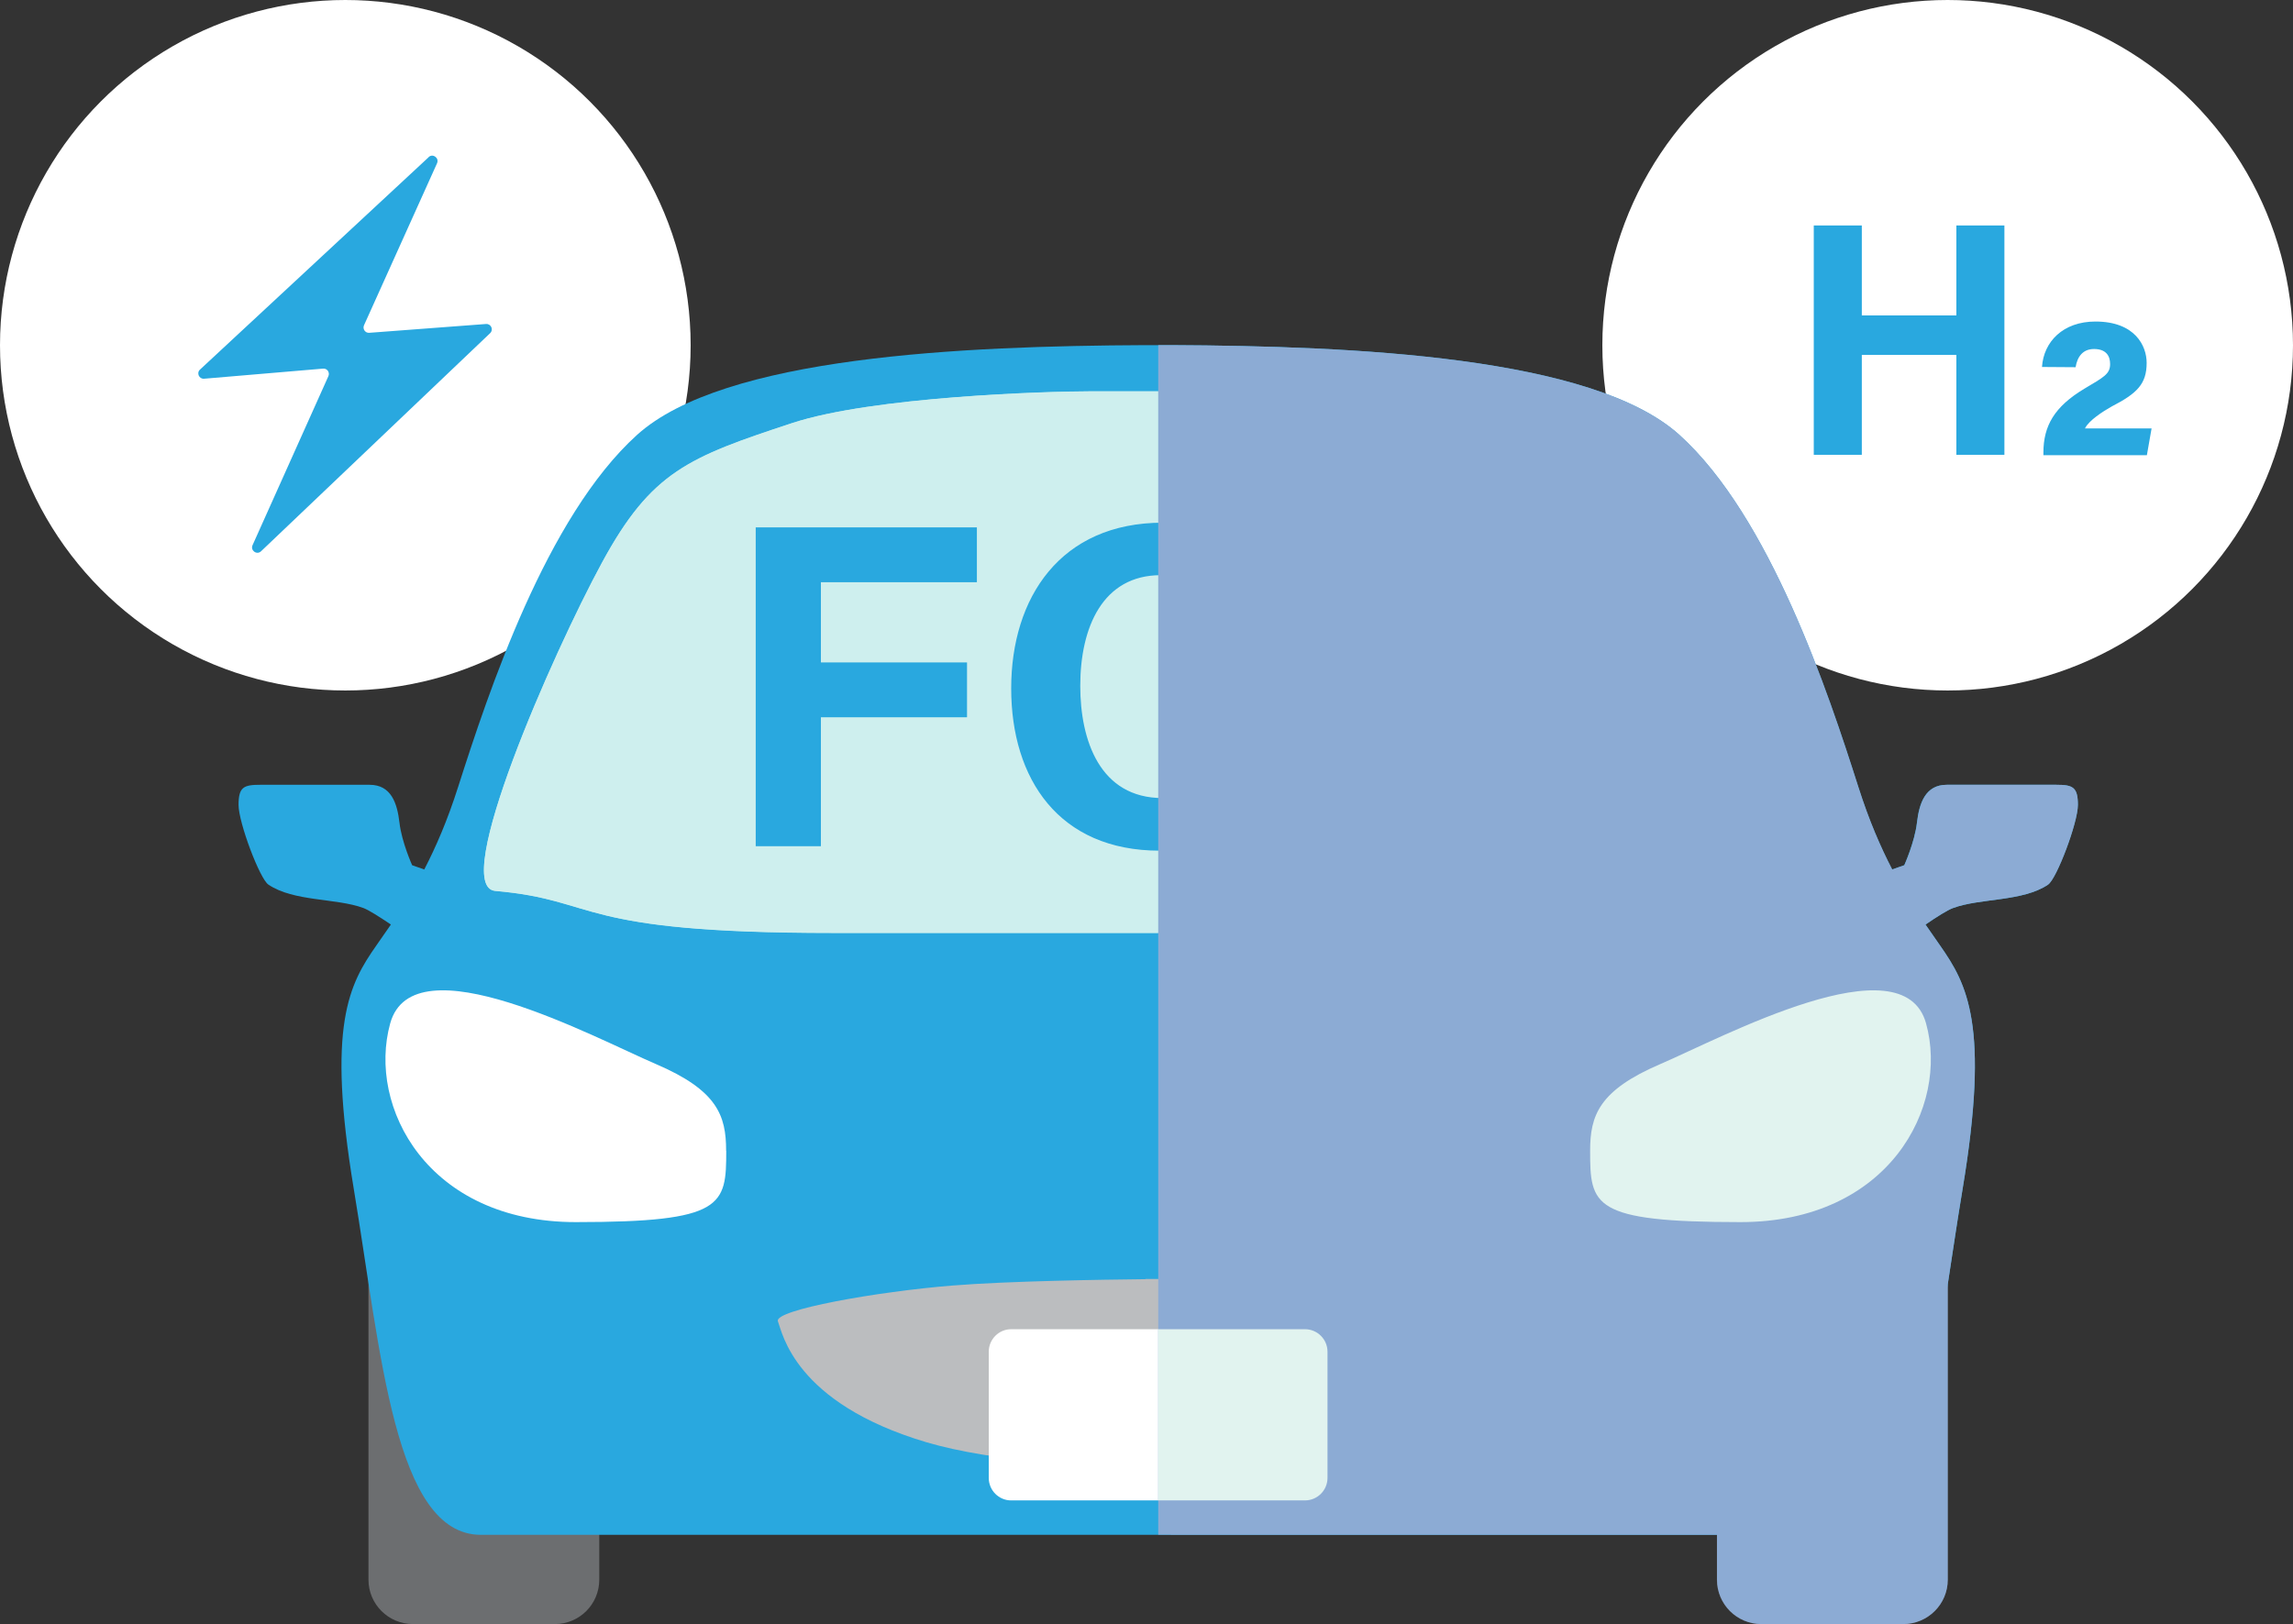 <?xml version="1.0" encoding="UTF-8"?><svg xmlns="http://www.w3.org/2000/svg" width="195.22" height="138.3" viewBox="0 0 195.22 138.3"><rect x="0" y="0" width="195.22" height="138.3" fill="#333333" stroke="none"/><defs><style>.cls-1{fill:#fff;}.cls-2{fill:#6c6e70;}.cls-3{fill:#b5e8e8;}.cls-4{fill:#ceefee;}.cls-5{fill:#e1f3ef;}.cls-6{fill:#29a8df;}.cls-7{fill:#58595b;}.cls-8{fill:#bbbdbf;mix-blend-mode:multiply;}.cls-9{fill:#8cabd4;mix-blend-mode:color-burn;}.cls-10{isolation:isolate;}</style></defs><g class="cls-10"><g id="_レイヤー_2"><g id="_レイヤー_1-2"><circle class="cls-1" cx="165.82" cy="29.4" r="29.4"/><circle class="cls-1" cx="29.4" cy="29.4" r="29.4"/><path class="cls-2" d="m51.02,134.52c0,2.09-1.69,3.78-3.78,3.78h-12.08c-2.09,0-3.79-1.69-3.79-3.78v-30.2c0-2.09,1.7-3.79,3.79-3.79h12.08c2.09,0,3.78,1.7,3.78,3.79v30.2Z"/><path class="cls-7" d="m165.82,134.52c0,2.09-1.7,3.78-3.79,3.78h-12.08c-2.09,0-3.78-1.69-3.78-3.78v-30.2c0-2.09,1.69-3.79,3.78-3.79h12.08c2.09,0,3.79,1.7,3.79,3.79v30.2Z"/><path class="cls-6" d="m174.36,75.33c.73-.49,2.54-5.27,2.54-6.79s-.44-1.71-1.84-1.71h-9.32c-1.84,0-2.35,1.59-2.54,3.23-.19,1.65-1.08,3.62-1.08,3.62l-1.03.36c-.99-1.91-1.97-4.16-2.89-7.05-2.55-8-7.5-22.98-15.23-29.96-7.39-6.67-27.67-7.57-43.29-7.64h0c-.35,0-.72,0-1.08,0s-.73,0-1.08,0h0c-15.62.07-35.9.97-43.28,7.64-7.73,6.98-12.67,21.96-15.23,29.96-.92,2.89-1.9,5.14-2.89,7.05l-1.03-.36s-.89-1.97-1.08-3.62c-.19-1.65-.7-3.23-2.54-3.23h-9.32c-1.4,0-1.84.19-1.84,1.71s1.81,6.3,2.54,6.79c2.16,1.46,5.77,1.14,8.08,1.99.48.18,1.38.76,2.35,1.41-.41.6-.82,1.19-1.23,1.77-2.32,3.31-4.25,6.79-1.93,20.75,2.32,13.96,3.48,29.45,10.82,29.45h115.33c7.34,0,8.5-15.49,10.82-29.45,2.32-13.96.39-17.44-1.93-20.75-.4-.58-.82-1.17-1.23-1.77.97-.66,1.88-1.24,2.36-1.41,2.31-.85,5.92-.53,8.08-1.99Z"/><path class="cls-3" d="m145.95,47.91c-4.23-7.77-7.38-8.98-16.17-11.88-6.89-2.27-21.78-2.71-25.27-2.71h-11.82c-3.49,0-18.38.44-25.27,2.71-8.79,2.9-11.95,4.1-16.17,11.88-4.22,7.78-12.94,27.61-9.09,27.95,9.01.79,6.52,3.58,28.76,3.58h55.37c22.24,0,19.75-2.8,28.76-3.58,3.84-.34-4.87-20.18-9.1-27.95Z"/><path class="cls-4" d="m98.6,33.33h-5.91c-3.49,0-18.38.44-25.27,2.71-8.79,2.9-11.95,4.1-16.17,11.88-4.22,7.78-12.94,27.61-9.09,27.95,9.01.79,6.52,3.58,28.76,3.58h27.69v-46.12Z"/><path class="cls-6" d="m64.34,44.91h18.83v4.67h-13.28v6.83h12.44v4.67h-12.44v10.98h-5.55v-27.15Z"/><path class="cls-6" d="m110.36,63.74c-1.1,5.03-4.89,8.7-11.63,8.7-8.57,0-12.64-6.1-12.64-13.82s4.19-14.11,12.91-14.11c7.16,0,10.66,4.2,11.34,8.73h-5.68c-.6-2.16-2.1-4.26-5.84-4.26-4.94,0-6.85,4.44-6.85,9.43,0,4.65,1.68,9.55,7.01,9.55,3.86,0,5.12-2.55,5.67-4.22h5.72Z"/><path class="cls-6" d="m121.77,72.06l-9.61-27.15h6.1l4.1,12.62c1.24,3.81,2.21,7.1,2.83,9.85h.08c.56-2.51,1.66-5.9,2.96-9.75l4.3-12.72h5.8l-9.87,27.15h-6.7Z"/><path class="cls-8" d="m116.08,109.47c-4.74-.37-12.62-.5-16.4-.54v-.02s-.4,0-1.08,0c-.68,0-1.08,0-1.08,0v.02c-3.79.04-11.67.16-16.41.54-6.4.51-15.26,2.08-14.88,3.05.38.96,1.38,6.94,12.62,10.29,5.72,1.7,14.6,2.14,18.67,2.25v.04s.4,0,1.08-.01c.67.01,1.08.01,1.08.01v-.04c4.06-.12,12.95-.55,18.67-2.25,11.24-3.34,12.24-9.33,12.62-10.29.37-.97-8.48-2.54-14.89-3.05Z"/><path class="cls-1" d="m61.82,97.99c0-3-.75-5.14-5.98-7.38-5.24-2.25-20.66-10.57-22.62-3.46-1.96,7.1,3.18,16.92,15.8,16.92s12.81-1.41,12.81-6.08Z"/><path class="cls-1" d="m135.38,97.99c0-3,.75-5.14,5.98-7.38,5.24-2.25,20.66-10.57,22.62-3.46,1.97,7.1-3.17,16.92-15.8,16.92s-12.8-1.41-12.8-6.08Z"/><path class="cls-1" d="m113.02,125.85c0,1.06-.86,1.92-1.92,1.92h-25.01c-1.06,0-1.91-.86-1.91-1.92v-10.74c0-1.06.86-1.92,1.91-1.92h25.01c1.06,0,1.92.86,1.92,1.92v10.74Z"/><path class="cls-9" d="m99.68,130.7h46.5v3.82c0,2.09,1.69,3.78,3.78,3.78h12.08c2.09,0,3.79-1.69,3.79-3.78v-25.17c.41-2.68.81-5.42,1.26-8.1,2.32-13.96.39-17.44-1.93-20.75-.4-.58-.82-1.17-1.23-1.77.97-.66,1.88-1.24,2.36-1.41,2.31-.85,5.92-.53,8.08-1.99.73-.49,2.54-5.27,2.54-6.79s-.44-1.71-1.84-1.71h-9.32c-1.84,0-2.35,1.59-2.54,3.23-.19,1.65-1.08,3.62-1.08,3.62l-1.03.36c-.99-1.91-1.97-4.16-2.89-7.05-2.55-8-7.5-22.98-15.23-29.96-7.39-6.67-27.67-7.57-43.29-7.64h0c-.35,0-.72,0-1.08,0v101.3h1.08Z"/><path class="cls-5" d="m111.1,113.19h-12.5v14.58h12.5c1.06,0,1.92-.86,1.92-1.92v-10.74c0-1.06-.86-1.92-1.92-1.92Z"/><path class="cls-5" d="m135.38,97.99c0-3,.75-5.14,5.98-7.38,5.24-2.25,20.66-10.57,22.62-3.46,1.97,7.1-3.17,16.92-15.8,16.92s-12.8-1.41-12.8-6.08Z"/><path class="cls-6" d="m154.42,19.2h4.09v7.66h8.05v-7.66h4.09v19.53h-4.09v-8.51h-8.05v8.51h-4.09v-19.53Z"/><path class="cls-6" d="m173.97,38.76v-.21c0-2.28.93-3.91,3.47-5.44,1.66-.99,2.21-1.25,2.21-2.11,0-.7-.35-1.28-1.37-1.28-.95,0-1.42.65-1.57,1.55l-2.86-.02c.14-2.15,1.79-3.87,4.55-3.87,3.37,0,4.36,2.07,4.36,3.52,0,1.8-.82,2.6-2.97,3.71-.75.42-1.96,1.2-2.28,1.87h5.67l-.4,2.28h-8.81Z"/><path class="cls-6" d="m36.49,13.39l-19.46,18.08c-.32.29-.08.82.35.78l10.13-.86c.34-.03.59.32.45.64l-6.46,14.4c-.2.45.37.86.73.51l19.5-18.57c.31-.29.08-.81-.35-.78l-9.94.75c-.34.03-.59-.32-.45-.64l6.22-13.8c.2-.45-.36-.86-.72-.52Z"/></g></g></g></svg>